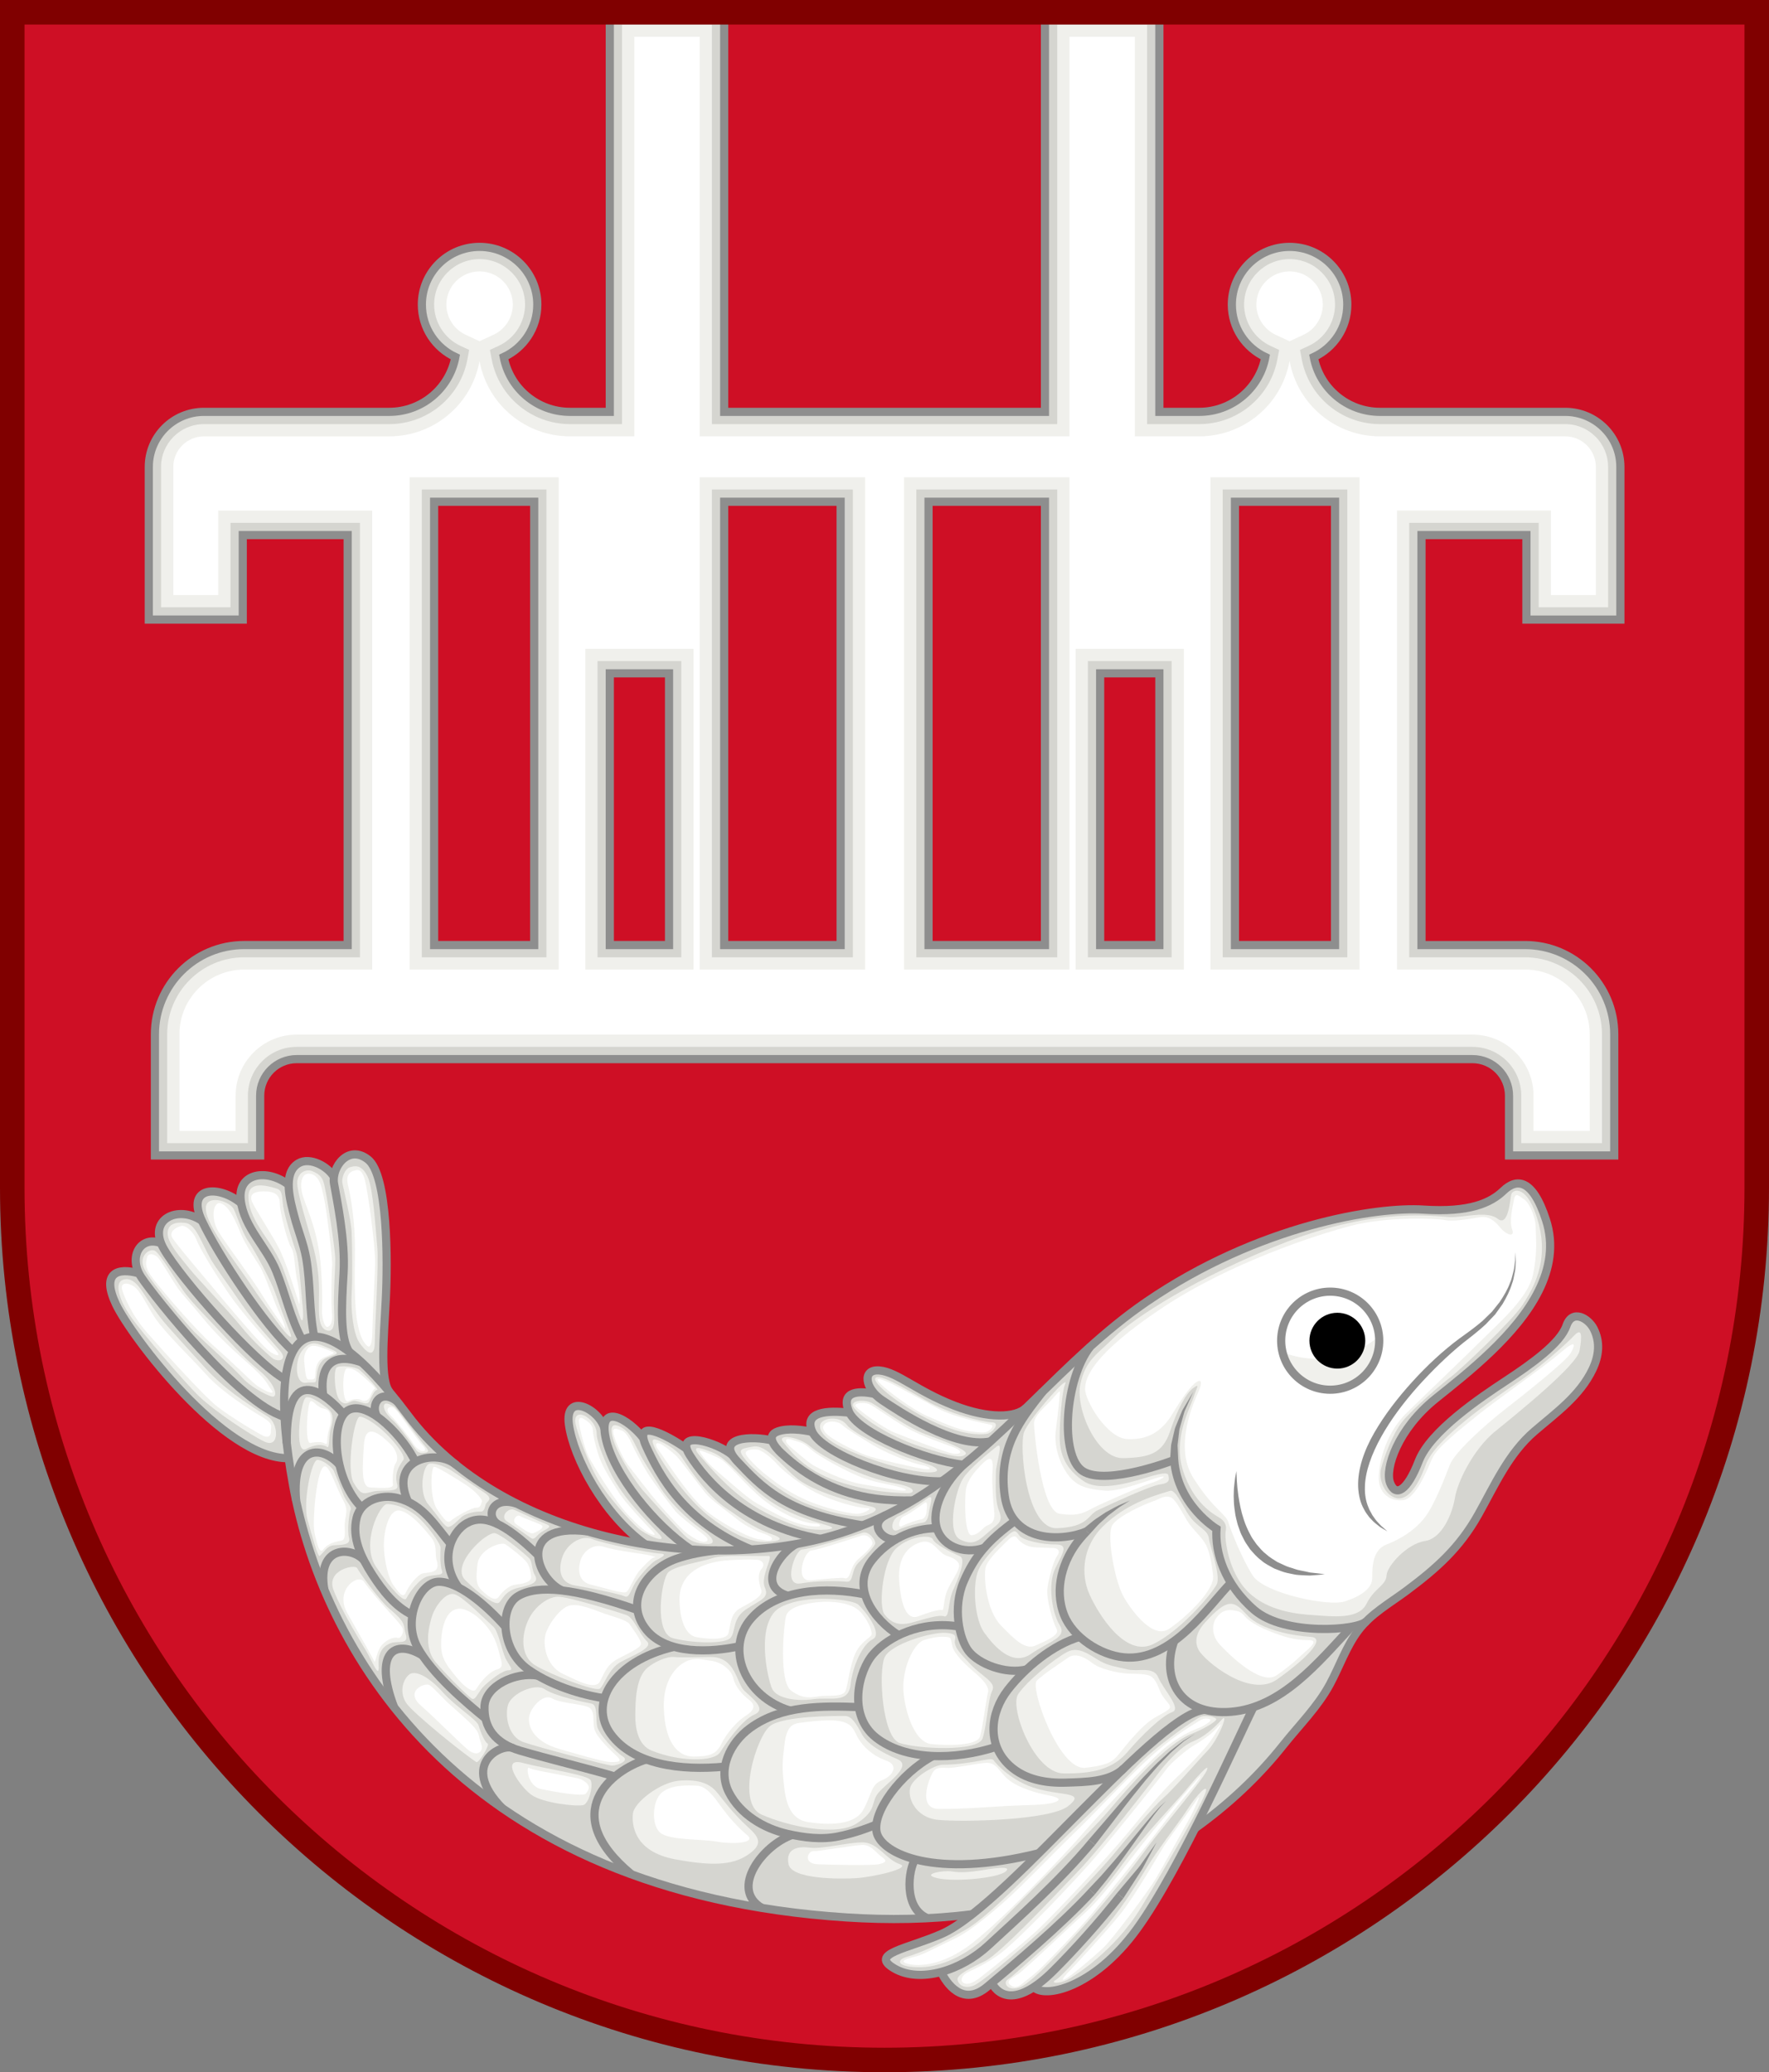 <?xml version="1.0" encoding="utf-8"?>
<!-- Generator: Adobe Illustrator 16.0.0, SVG Export Plug-In . SVG Version: 6.00 Build 0)  -->
<!DOCTYPE svg PUBLIC "-//W3C//DTD SVG 1.1//EN" "http://www.w3.org/Graphics/SVG/1.1/DTD/svg11.dtd">
<svg version="1.1" id="Layer_1" xmlns="http://www.w3.org/2000/svg" xmlns:xlink="http://www.w3.org/1999/xlink" x="0px" y="0px"
	 width="216.5px" height="253.595px" viewBox="0 0 216.5 253.595" enable-background="new 0 0 216.5 253.595" xml:space="preserve">
<rect x="0" y="0" width="216.5" height="253.595" fill="#808080" stroke="none"/>
<path fill="#CE0F25" d="M215,1.5v143.845c0,58.955-47.784,106.75-106.74,106.75C49.294,252.095,1.5,204.3,1.5,145.345V1.5H215z"/>
<g>
	<path fill="#D5D5D0" d="M194.91,167.572c-1.54,3.22-4.471,5.32-7.11,7.58c-3.189,2.73-4.87,6.61-6.88,10.19
		c-2.29,4.09-5.1,6.579-8.81,9.35c-1.671,1.25-3.511,2.32-4.971,3.81c-0.33,0.33-0.64,0.681-0.92,1.051
		c-1.49,1.989-2.29,4.39-3.46,6.56c-1.5,2.78-3.77,5.01-5.72,7.46c-3.101,3.9-6.74,7.271-10.78,10.17
		c-2.34,4.61-4.88,9.23-7.13,12.33c-5.32,7.311-11.39,8.49-12.59,7.1c-2.82,1.841-4.43,0.881-5.16-0.5
		c-0.21,0.171-0.4,0.33-0.58,0.48c-3,2.5-5-0.5-5.62-1.83c-2.069,0.561-4.13,0.5-5.72-0.42c-3.16-1.83,1.54-2.37,5.82-4.25
		c1.069-0.47,2.33-1.31,3.699-2.39c-1.819,0.229-3.649,0.39-5.479,0.479h-0.01c-3.29,0.17-6.59,0.12-9.86-0.09
		c-3.64-0.23-7.1-0.63-10.38-1.16c-5.84-0.95-11.15-2.35-15.95-4.1c-6.04-2.21-11.29-4.971-15.85-8.12
		c-5.31-3.68-9.68-7.89-13.21-12.33c-3.7-4.65-6.5-9.57-8.55-14.42c-1.57-3.72-2.7-7.4-3.45-10.9c-0.13-0.609-0.25-1.21-0.36-1.8
		c-0.22-1.18-0.4-2.3-0.55-3.37c-7.96,0.13-19.28-14.97-21.12-18.8c-1.83-3.83,0.09-4.58,2.8-3.82c-1.17-2.34,0.36-4.62,2.7-3.689
		c-1.24-3.16,2.28-4.61,5-2.74c-2-4.25,2.09-4.42,4.81-2.15c-0.03-0.109-0.05-0.229-0.06-0.35c-0.41-3.42,3.25-3.92,5.87-1.91
		c0-1.1,0.3-2.1,1.21-2.64c1.39-0.811,3.61,0.39,4.33,1.689c0.22-1.85,2.07-3.81,4.18-2.14c2.41,1.92,2.41,12.42,2.16,17.17
		c-0.24,4.6-0.69,9.59,0.38,11.18c0.04,0.051,0.07,0.101,0.11,0.141c0.31,0.37,0.62,0.75,0.93,1.14c0.41,0.51,0.83,1.05,1.25,1.62
		c1.64,2.19,3.55,4.16,5.69,5.91c0.09,0.06,0.18,0.13,0.27,0.21c2.26,1.83,4.76,3.399,7.42,4.74c2.73,1.38,5.64,2.51,8.63,3.39
		c2.32,0.68,4.69,1.21,7.08,1.6v-0.01c-5.1-3.649-8.78-10.59-9.34-14.649c-0.56-4.07,3.69-1.94,4.35,0.479
		c-0.04-2.85,3.08-0.99,4.76,1.17c-0.35-2.04,3.06-0.25,5.3,1.311c-0.62-2.101,3.94-0.67,5.6,0.79h0.01
		c-1.42-2.28,2.65-2.351,4.84-1.811c-0.12-0.46,0.02-0.88,0.73-1.12c1.23-0.42,2.96-0.2,4.2,0.07c-1.12-2.5,1.88-2.66,4.54-2.35
		c-0.03-0.061-0.06-0.11-0.08-0.171c-1.06-2.609,1.49-2.5,3.18-2.119c-1.25-1.36-1.26-3.03,0.57-2.881c2.189,0.19,4.5,2.5,9.19,4.32
		c4.119,1.58,7.43,1.49,8.72,0.3c0.02-0.02,0.03-0.029,0.04-0.04c0.67-0.659,1.35-1.31,2.02-1.97c1.92-1.87,3.84-3.74,5.83-5.52
		c2.181-1.96,4.44-3.82,6.87-5.48c13.75-9.42,28.2-11.67,33.89-11.29c5.69,0.37,8.25-0.82,9.811-2.32c1.57-1.5,3.55-1.56,5.21,3.61
		c1.95,6.021-2.08,11.61-6.74,16.08c-2.31,2.22-4.79,4.17-6.76,5.75c-4.66,3.75-6.25,8.58-5.58,10.33s2.08,1,3.5-2.66
		c1.42-3.67,7.5-7.75,10.67-9.84c3.16-2.08,6.66-4.58,7.41-6.75c0.72-2.08,2.689-0.9,3.34,0.38
		C195.88,164.263,195.67,165.952,194.91,167.572z"/>
	<g>
		<path fill="#F0F0EC" d="M42.755,142.871c-0.462,0.161-1,1.168-0.844,1.959s1.063,4.447,1.125,5.979s0.115,5.552,0,7.469
			s0.177,4.875,0.927,6s1.894,2.167,1.905,0s0.511-9.583,0.303-11.708s-0.479-7.042-1.167-8.542S43.474,142.621,42.755,142.871z"/>
		<path fill="#F0F0EC" d="M38.213,143.319c-0.796-0.316-1.875,0.209-1.833,1.511s1.188,4.989,1.719,6.864s0.948,3.834,0.948,6.25
			s-0.229,4.489,0.927,4.864s0.941-1.563,0.893-3.063s0.17-4.568,0.17-5.612s-0.875-6.825-1.156-8.2S39.578,143.861,38.213,143.319z
			"/>
		<path fill="#F0F0EC" d="M33.88,145.465c-1.403-0.451-3.406-0.875-3.469,0.844s0.969,3.375,1.734,4.531s1.932,2.736,2.63,4.743
			s1.511,4.226,1.886,5.413s0.558,0.469,0.357-1.344s-0.373-5.234-0.794-6.484s-1.095-3.37-1.448-4.933
			S34.724,145.736,33.88,145.465z"/>
		<path fill="#F0F0EC" d="M28.526,147.84c-0.498-0.684-2-1.251-2.833-0.854s-0.604,1.646,0.479,3.563s3.521,5.167,4.364,6.448
			s3.328,4.719,3.828,5.375s1.656,1.984,1.125,0.672s-1.5-3.938-1.875-5.016s-2.324-4.818-3.206-6.097S28.859,148.298,28.526,147.84
			z"/>
		<path fill="#F0F0EC" d="M25.817,154.134c-1.27-2.268-1.854-4.336-3.146-4.481s-2.229,0.188-2.146,1.417s1.807,3.088,2.643,4.158
			s4.75,5.144,6.262,7.019s3.014,3.188,3.794,3.875s1.999,0.32,1.093-0.762s-3.25-3.582-4.75-5.77S26.31,155.013,25.817,154.134z"/>
		<path fill="#F0F0EC" d="M22.505,158.045c-1.255-1.778-2.938-4.705-3.594-5.002s-2.063,0.734-1.188,2.359s5.156,6.688,6.094,7.625
			s4.813,4.414,5.781,5.52s2.814,2.094,3.626,2.35s0.687-1.369-1.501-3.182s-3.593-3.521-5.26-5.271S23.272,159.133,22.505,158.045z
			"/>
		<path fill="#F0F0EC" d="M18.351,159.453c-0.239-0.355-0.475-0.714-0.709-1.071c-0.539-0.821-1.42-2.201-2.605-1.761
			c-1.094,0.406-0.406,2.531,0.938,4.469s6.676,8.145,8.437,9.833s6.178,4.688,8.011,5.521s1.667-2.264,0.375-3.069
			c-2.801-1.747-5.382-3.46-7.635-5.922c-1.544-1.688-3.077-3.407-4.614-5.109C19.735,161.443,19.027,160.458,18.351,159.453z"/>
		<path fill="#F0F0EC" d="M121.442,174.069c-1.267-0.05-5.374-1.083-8.166-2.708s-5.751-3.312-6.146-2.708s3.125,3.459,6.938,5.25
			s5.854,1.666,6.625,1.583S122.483,174.11,121.442,174.069z"/>
		<path fill="#F0F0EC" d="M113.297,175.526c-2.353-0.862-5.625-3.289-6.563-3.811s-2.938-0.376-2.188,0.604s3.979,3.364,8.083,4.703
			s5.084,1.423,5.542,0.943S115.339,176.274,113.297,175.526z"/>
		<path fill="#F0F0EC" d="M110.38,178.121c-2.648-1.145-6.063-2.844-6.75-3.75s-2.188-0.969-2.938-0.438s-0.344,1.834,2.156,3.089
			s6.688,2.63,9.375,3.036s3.344-0.188,1.125-0.938S111.064,178.417,110.38,178.121z"/>
		<path fill="#F0F0EC" d="M109.338,181.495c-3.541-0.594-8.736-3.228-10.16-4.473s-4.216-1.605-3.299-0.509s2.485,3.351,6.639,4.766
			s7.611,1.414,8.528,1.456S112.38,182.005,109.338,181.495z"/>
		<path fill="#F0F0EC" d="M106.63,184.371c-2.329-0.537-7-1.813-9-3.375s-3.771-4.26-5.433-3.974s-1.974,0.349-0.942,1.646
			s4.5,4.172,7.391,5.328s5.203,1.531,6.328,1.563S108.181,184.729,106.63,184.371z"/>
		<path fill="#F0F0EC" d="M92.197,184.246c1.956,1.267,4.808,2.42,6.245,2.772s4.781,0.22,2.781-0.354s-5.813-1.621-8.75-4.379
			s-3.844-3.977-5.344-4.57s-2.688-0.934-1.406,0.518S89.108,182.246,92.197,184.246z"/>
		<path fill="#F0F0EC" d="M89.036,184.684c-2.694-1.703-5.094-5.625-5.656-6.438s-1.969-1.654-2.875-1.999s-0.781,0.249,0,1.655
			s3.594,5.656,6.563,7.875s4.562,2.624,5.479,2.833s4.534,0.042,1.965-0.833S90.338,185.507,89.036,184.684z"/>
		<path fill="#F0F0EC" d="M78.302,177.918c-0.814-1.616-1.203-2.625-2.219-3.219s-1.625-0.375-0.984,1.609s2.766,5.127,3.547,6.04
			s4.518,5.007,5.337,5.741s1.866,0.861,2.694,0.86s0.891-0.61-0.938-1.892s-3.922-3.375-5.016-5.156S78.729,178.767,78.302,177.918
			z"/>
		<path fill="#F0F0EC" d="M74.599,179.996c-0.796-1.698-1.563-3.656-1.563-4.469s-0.5-1.658-1.281-2.157s-1.563-0.312-1.313,0.907
			s1.719,5.217,3,7.218s3.604,4.553,4.604,5.47s3.771,2.083,2.667,0.833S76.234,183.485,74.599,179.996z"/>
		<path fill="#F0F0EC" d="M134.714,203.319c-1.288-0.713-2.624-1.917-4.083-1.167s-5,3.583-6.042,5.208s1.958,9.625,5.583,9.667
			s6.041-0.542,7.813-2.625s4.271-4.466,5.479-4.879s-1.124-2.829-1.708-4.246s-2.501-0.667-3.771-0.979
			S135.685,203.856,134.714,203.319z"/>
		<path fill="#F0F0EC" d="M145.901,212.152c1.229-0.464,3.167-1.563,2.938-1.813s-1.249-0.458-1.833-0.271s-5.834,3.834-7.917,6.125
			s-8.147,8.062-10.001,9.916s-7.864,8.323-10.958,10.073s-5.688,2.875-7.125,3.281s-1.219,1.313,1.688,1.281s6.344-2,8.313-4.094
			s12.416-12.353,14.75-15.135S142.756,213.34,145.901,212.152z"/>
		<path fill="#F0F0EC" d="M149.567,210.402c-1.072,1.156-2.25,2.188-3.594,2.719s-3.156,2.5-4.063,3.688s-6.948,9.052-10.031,12.261
			s-9.5,10.021-11.281,10.896s-3.477,1.656-3.41,2.281s0.848,1.219,2.035,0.719s7.428-5.938,8.729-7.188s6.771-6.938,8.302-8.813
			s4.844-5.813,6.094-6.906s4.156-4.469,5.469-5.844S150.412,209.491,149.567,210.402z"/>
		<path fill="#F0F0EC" d="M128.964,237.281c-1.374,1.251-4.958,4.541-5.625,4.958s0.041,1.574,1.583,0.912s5.417-4.953,7.417-7.12
			s5.637-6.58,7.631-9.332s7.119-8.711,7.702-10.002s-1.624,1.247-2.458,2.27s-5.584,6.105-7.229,8.355s-3.896,5.167-5.521,6.667
			S129.727,236.587,128.964,237.281z"/>
		<path fill="#F0F0EC" d="M135.047,236.114c-1.709,1.871-4.964,5.667-5.815,6.167s0.523,0.459,1.398,0s5.709-3.458,8.959-8.75
			s7.279-12.416,7.89-14s-1.057,0.167-2.057,1.75s-3.792,5.124-5.167,7.416S136.835,234.157,135.047,236.114z"/>
		<path fill="#F0F0EC" d="M115.713,199.819c-1.58-0.11-6.718,1.318-7.463,3.034s-0.309,9.758,1.89,10.466s9.573,1.082,10.115-0.584
			s0.653-4.797,1.181-5.836s-1.222-1.705-2.639-3.205s-1.75-1.875-1.917-2.542S117.504,199.944,115.713,199.819z"/>
		<path fill="#F0F0EC" d="M105.032,196.361c-0.617-0.581-6.193-1.374-9.443,0.292s-1.654,8.874-1.077,10.041s2.994,1.541,5.036,1.25
			s4.292,0.583,4.542-1.75s1.5-5,2.708-5.583S106.225,197.486,105.032,196.361z"/>
		<path fill="#F0F0EC" d="M147.479,198.559c-0.702,0.77-1.505,2.025-0.786,3.356s6.281,5.956,9.594,3.612s6.219-5.086,4.094-5.215
			s-6.063-0.848-7.719-2.629S150.358,195.402,147.479,198.559z"/>
		<path fill="#F0F0EC" d="M115.349,215.965c-0.963,0.008-3.438,1.469-3.906,2.656s0.469,3.813,3.406,4.094
			s13.656,0.063,15.875-1.688s-0.656-1.238-3.781-2.119s-5.045-3.068-5.351-3.506S119.005,215.934,115.349,215.965z"/>
		<path fill="#F0F0EC" d="M160.714,197.653c2.416,0.164,5.555,0.561,6.527-1.387s2.389-2.233,2.451-3.455s2.563-3.909,4.688-4.222
			s3.375-3.375,3.688-5.313s2.25-5.938,4.938-8.125s10-8.063,10.313-9.875s0.313-2.875-0.688-1.813s-4.229,3.938-7.114,5.875
			s-9.886,6.77-11.011,9.885s-2.5,4.553-3.813,4.053s-2-2.25-1.656-3.594s1.406-4.25,2.625-5.75s4.803-4.614,5.928-5.447
			s7.542-6.917,8.75-8.792s3.25-5.166,1.958-10s-3.168-4.167-3.334-3.542s-0.332,4.042-1.666,3s-4.125-0.124-5.917-0.208
			s-8.875-1.229-19.875,3.021s-18.834,9.396-21.042,11.604s-3.583,2.802-4.239,5.802s2.03,9.157,5.239,9.073
			s4.817-0.542,5.742-3.292s1.967-4.667,2.842-5.292s0.417-0.124,0,1.209s-2.542,4.999-1.25,8.958s3.75,5.29,4.375,5.666
			s1.001,0.868,0.834,1.705s0.292,5.005,2.75,7.421S158.915,197.531,160.714,197.653z"/>
		<path fill="#F0F0EC" d="M143.205,182.444c-2.485,0.728-5.449,1.709-8.116,4.25s-2.833,6.03-1.75,8.432s4.333,7.711,7.75,6.098
			s7.333-6.322,7.833-7.363s-0.833-4.582-0.958-5.541s-0.876-1.162-1.917-2.206S143.982,182.217,143.205,182.444z"/>
		<path fill="#F0F0EC" d="M110.14,228.141c-1.725-0.582-2.697-2.68-4.572-2.678s-4.938,0.855-6.5,0.647s-2.938,0.206-2.563,2.03
			s6.125,1.836,8.25,1.705S111.587,228.629,110.14,228.141z"/>
		<path fill="#F0F0EC" d="M120.13,228.879c-1.384,0.227-2.625,0.324-3.625,0.143s-3.939,0.33-1.782,0.824s7.448-0.018,8.365-0.824
			S121.066,228.726,120.13,228.879z"/>
		<path fill="#F0F0EC" d="M103.427,209.997c-1.338-0.002-7.485-0.016-9.141,1.195s-4.28,9.46-1.072,10.877s9.083,2.709,11.625,1.084
			s1.708-2.543,2.625-3.709s4.333-3.311,2.375-4.155c-1.959-0.845-3.708-1.845-4.375-3.095S104.224,209.998,103.427,209.997z"/>
		<path fill="#F0F0EC" d="M129.38,169.986c-0.509,0.533-3.416,3.75-4.041,5.25s0.166,11.939,4.041,11.782s3.709-1.616,4.959-2.199
			s6.374-2.999,7.666-3.166s1.041-0.707,1-1.041s-0.293-0.543-2.834,0.249s-5.778,1.586-7.514,0.418s-2.94-2.718-2.963-5.276
			s0.354-5.934,0.645-6.559S129.983,169.354,129.38,169.986z"/>
		<path fill="#F0F0EC" d="M123.505,187.763c-0.639,0.548-3,2.656-3.75,4.356s-0.537,5.98,0.711,7.694s3.414,4.172,5.706,2.589
			s4.462-1.993,3.522-3.518s-1.481-4.999-0.564-6.907s1.75-2.987,0.042-2.969s-4.028-0.523-4.431-1.106
			S124.165,187.196,123.505,187.763z"/>
		<path fill="#F0F0EC" d="M121.979,177.022c-1.083,0.858-3.167,2.546-4.07,3.838s-2.127,6.63-0.432,7.523s2.402,0.047,3.611-0.988
			s1.709-1.202,1.167-2.535s-0.363-3.632-0.369-4.67S122.902,176.29,121.979,177.022z"/>
		<path fill="#F0F0EC" d="M113.505,183.36c-0.951,0.706-2.625,1.814-3.541,2.199c-0.917,0.385-1.083,2.172,0,1.653
			c1.082-0.519,2.541-0.81,3.041-0.894s0.624-0.792,0.708-1.417S114.388,182.705,113.505,183.36z"/>
		<path fill="#F0F0EC" d="M117.477,190.444c-1.246-0.543-3.096-1.496-3.305-2.061s-2.667-0.5-4.417,1.03s-2.26,7.197-1.505,8.155
			s1.65,1.459,3.349,1s3.282-0.995,3.948-0.769s0.456-1.757,1.082-3.161S118.296,190.802,117.477,190.444z"/>
		<path fill="#F0F0EC" d="M87.797,219.403c-0.874-1.091-2.167-1.666-4.583-1.5s-5.583,2.667-5.75,4s0.083,4.687,5.167,5.635
			s7.418,0.624,9.292-0.839s0.291-2.413-1.042-3.729S88.589,220.394,87.797,219.403z"/>
		<path fill="#F0F0EC" d="M86.963,202.778c-1.75,0.015-3.542,0.084-4.459,0c-0.989-0.09-2.519,0.679-3.255,1.301
			c-1.45,1.227-1.473,4.062-1.498,5.785c-0.023,1.583,0.324,3.7,2.003,4.372c3.542,1.417,7.625,1.374,8.375,0.208
			s2.667-3.959,4.208-4.625s-0.292-2.007-1.25-2.92S90.047,202.753,86.963,202.778z"/>
		<path fill="#F0F0EC" d="M71.38,220.903c-0.879,0.198-4.917-0.25-6.333-1.25s-3.916-4.667-1.083-3.917s8,1.444,8.333,2.139
			S72.048,220.753,71.38,220.903z"/>
		<path fill="#F0F0EC" d="M105.576,187.569c-1.618,0.525-6.509,2.019-7.394,2.051s-2.427,4.532-0.219,4.157s4.792-0.293,5.667-0.209
			s0.512-1.416,1.402-2.291s1.913-1.904,2.068-2.327S106.341,187.321,105.576,187.569z"/>
		<path fill="#F0F0EC" d="M94.046,190.406c-1.711,0.066-5.504-0.181-6.814,0.262s-4.603,0.942-5.436,1.734s-1.833,7.458,0.583,8.083
			s6.238,0.708,6.973,0s0.193-2.334,1.902-3.5s2.956-1.377,2.353-2.709S94.753,190.379,94.046,190.406z"/>
		<path fill="#F0F0EC" d="M80.755,190.119c-1.109-0.029-6.969-1.24-8.281-1.775s-3.034,0.576-3.595,2.052s-0.5,3.288,1.517,3.632
			s5.516,1.063,6.016,1.313s0.656-0.344,1.125-1.281s2.094-2.789,2.719-3.098S81.849,190.148,80.755,190.119z"/>
		<path fill="#F0F0EC" d="M76.661,197.639c-0.866-0.304-7.188-2.277-8.406-2.241s-2.844,1.192-3.625,2.911s-1.031,4.375,0.938,5.531
			s7.313,3.219,7.844,2.813s1.063-2.438,2.531-3.25s4.094-1.75,3.219-2.563S77.59,197.965,76.661,197.639z"/>
		<path fill="#F0F0EC" d="M66.63,206.704c-1.146-0.75-4.041,0.531-4.458,1.948s0.091,3.917,1.879,4.542s10.31,2.875,10.861,2.875
			s2.218-0.541,1.301-1.125s-2.917-2.699-3.125-3.662s0.109-2.631-0.695-2.797S68.046,207.631,66.63,206.704z"/>
		<path fill="#F0F0EC" d="M58.296,215.636c-1.642-1.063-7.791-6.025-8.583-7.233s-0.5-2.677,0.292-3.422s2.625,0.339,4.167,2.089
			s4.209,3.371,4.417,4.123s0.75,2.043,1.083,2.168S58.589,215.825,58.296,215.636z"/>
		<path fill="#F0F0EC" d="M60.375,199.069c-1.178-1.069-3.62-3.583-4.703-3.958s-2.375,1.43-2.75,2.527s-1.167,3.972,0.417,5.806
			s3.792,3.981,4.333,4.387s0.784-0.761,1.621-1.553s2.253-1.875,2.962-1.875s0.065-0.543-0.384-1.459S61.01,199.646,60.375,199.069
			z"/>
		<path fill="#F0F0EC" d="M64.755,190.68c-0.659-0.634-3.125-2.709-4.125-3.042s-5.541,3.874-3.708,5.708s3.667,3.125,4.125,2.792
			s0.667-1.473,2.542-1.861s2.292-0.806,1.875-1.514S65.155,191.064,64.755,190.68z"/>
		<path fill="#F0F0EC" d="M66.922,186.548c-1.488-0.608-3.292-1.493-4-1.785s-1.774,0.834-0.887,1.417s2.512,1.722,2.929,2.027
			s0.583-0.148,1.125-0.588S67.75,186.887,66.922,186.548z"/>
		<path fill="#F0F0EC" d="M47.672,196.888c-1.204-0.995-3.708-4.467-3.958-4.983s-3.875,0.195-2.875,2.735s3.167,6.06,3.917,7.3
			s1.708,3.74,1.583,1.865s0.833-2.508,1.583-2.754s2.125,0.213,1.75-0.996S49.839,198.68,47.672,196.888z"/>
		<path fill="#F0F0EC" d="M49.735,195.606c0.427-0.798,1.621-2.458,2.654-2.708s1.949-0.042,1.699-0.688s-0.208-2.229-0.167-2.771
			s-1.87-3.125-3.081-4.042s-2.544-1.333-3.461-1.333s-3.251,4.863-1.354,7.682S49.448,196.144,49.735,195.606z"/>
		<path fill="#F0F0EC" d="M56.491,185.652c0.521-0.472,1.806-0.707,2.306-0.666s0.542-0.592,0.667-0.921s1-0.622-0.208-1.413
			s-3.624-2.459-4.104-2.75s-1.697-0.874-2.547-0.791s-1.415,3.533-0.215,4.954s2.022,2.838,2.486,2.796
			S55.893,186.193,56.491,185.652z"/>
		<path fill="#F0F0EC" d="M39.13,190.406c0.639-0.576,0.888-1.212,1.715-1.295s2.119,0.041,1.869-0.917s0.041-3.125,0.208-3.458
			s-0.565-0.966-0.866-1.754s-1.038-2.621-1.211-2.996s-1.242-1.291-1.979-1.333s-1.82,5.203-1.236,7.31
			S38.911,190.604,39.13,190.406z"/>
		<path fill="#F0F0EC" d="M49.37,178.653c0.319-0.442-1.044-2.167-2.121-3.209s-2.481-2.023-3.196-2.074s-1.714,6.49-0.756,8.115
			s1.25,1.292,2.375,1.042s3.164,0.167,2.957-0.75S48.317,180.112,49.37,178.653z"/>
		<path fill="#F0F0EC" d="M48.234,173.965c0.629,0.557,2.458,3.146,2.708,3.5s0.688,0.413,1.208,0.29s0.102-0.506-0.449-1.169
			s-3.155-4.285-3.468-4.453s-0.658-0.376-0.985-0.376S46.588,172.507,48.234,173.965z"/>
		<path fill="#F0F0EC" d="M40.067,172.343c-0.706-0.537-1.957-1.502-2.604-1.336s-1.562,7.125,0,6.313s2.375-0.396,2.604-0.229
			s0.208-1.124,0.333-1.896S41.167,173.18,40.067,172.343z"/>
		<path fill="#F0F0EC" d="M43.963,167.611c-0.451-0.364-2.339-0.562-2.753-0.271s-0.289,3.375,0.419,4.083s1.146,0.042,1.688,0
			s1.604,0.667,1.875,0.104s0.664-1.477,0.967-1.426S44.838,168.319,43.963,167.611z"/>
		<path fill="#F0F0EC" d="M39.724,166.295c0.781-0.494,2.406-0.518,0.813-1.174s-2.34-1.219-3.436,0s-1.033,4.25,0.311,4.094
			s1.213,0.313,1.356-1S39.457,166.464,39.724,166.295z"/>
	</g>
	<g>
		<path fill="#FFFFFF" d="M187.942,150.059c-0.014-1.039-0.75-2.844-1.375-3.25s-1.094-1-1.281,0s-0.594,2.625-0.219,3.656
			s-0.75,0.656-1.5-0.281s-1.5-1.375-2.469-1.219s-3.156,0.563-4.281,0.344s-7.125-0.438-11.438,0.688s-14.958,4.573-23.291,10.156
			s-9.292,8.416-9.292,9.833s2.667,6,5.167,6.125s4.208-0.916,5.5-3.041s2.251-3.434,2.917-3.904s0.791,0.027,0.291,1.153
			s-3.084,6.668-0.625,10.543s3.958,4.385,4.271,5.385s1.625,4.412,3,6.565s9.25,3.841,11.313,3.153s3.313-1.625,3.313-2.875
			s0-3.412,1.75-4.081s3.5-1.774,4.688-3.315s2.438-4.846,3.063-6.443s4.479-5.015,6.729-6.765s7.459-5.875,8.042-6.875
			s0.749-1.792-1.167-0.125s-7.667,5.667-10,7.542s-5.167,4.094-5.761,5.438s-2,4.938-3.578,5.125s-2.813-0.844-2.953-2.344
			s0.543-5.553,3.376-8.323s7.562-7.27,9.541-9.249s5.396-4.928,5.958-7.74S187.963,151.638,187.942,150.059z"/>
		<path fill="#FFFFFF" d="M121.276,174.361c-0.709-0.147-4.5-0.917-6.5-2s-4.23-2.312-5.396-2.896
			c-1.167-0.584-2.562-1.126-1.708-0.209s4.042,3.271,5.813,4.042s3.709,1.646,5.167,1.854s1.958,0.188,2.271,0
			S121.704,174.45,121.276,174.361z"/>
		<path fill="#FFFFFF" d="M116.629,177.09c-0.625-0.242-3.89-1.328-5.718-2.391s-3.984-2.641-4.547-2.875s-1.953-0.164-1.625,0.285
			s3.328,2.623,4.703,3.192s6.311,2.444,7.187,2.585S118.074,177.651,116.629,177.09z"/>
		<path fill="#FFFFFF" d="M112.88,179.299c-1.499-0.267-4.688-1.605-6.125-2.501s-3.169-1.916-3.657-2.396
			c-0.512-0.503-1.933-0.684-2.327,0.102c-0.132,0.262,0.074,0.593,0.234,0.798c0.667,0.851,3.688,2.287,4.875,2.746
			s6.084,1.563,7.209,1.729S113.817,179.466,112.88,179.299z"/>
		<path fill="#FFFFFF" d="M100.109,178.018c-0.912-0.58-1.438-1.3-2.167-1.504s-1.479-0.541-1.667-0.362s0,0.499,0.396,0.85
			s2.208,1.933,2.833,2.298s3.667,1.928,5.917,2.323s4.563,0.785,5.042,0.799c0.479,0.014,0.729-0.132-0.396-0.444
			s-3.25-0.584-5-1.334S101.484,178.893,100.109,178.018z"/>
		<path fill="#FFFFFF" d="M113.172,183.914c-0.454,0.318-2.042,1.479-2.563,1.646s-0.854,1.541-0.229,1.208s1.917-0.791,2.354-0.833
			s0.646-0.583,0.667-0.938S113.601,183.613,113.172,183.914z"/>
		<path fill="#FFFFFF" d="M106.18,184.56c-1.382,0-4.53-0.979-6.363-1.917s-3.979-2.64-4.646-3.393s-1.833-1.774-2.5-1.857
			s-1.521,0.067-1.396,0.523s1.708,1.998,2.542,2.623s2.229,1.854,4.771,3s5.417,1.682,6.229,1.716S106.938,184.56,106.18,184.56z"
			/>
		<path fill="#FFFFFF" d="M99.817,186.455c-1.708,0-4.937-1.542-7.146-3.563s-3.625-3.938-4.708-4.458s-2.354-1.042-2.354-0.875
			s0.792,1.354,2.188,2.521s3.363,2.958,4.4,3.625s3.641,2.084,4.933,2.542s2.208,0.563,2.875,0.563S100.296,186.455,99.817,186.455
			z"/>
		<path fill="#FFFFFF" d="M105.463,187.92c-1.141,0.352-5.208,1.72-6.146,1.818s-2.104,3.849-0.104,3.661s3.833-0.374,4.146-0.271
			s0.5-0.084,0.708-0.667s0.458-1.265,1.125-1.799s1.604-1.45,1.583-1.847S106.195,187.694,105.463,187.92z"/>
		<path fill="#FFFFFF" d="M86.359,182.737c-0.651-0.782-3.146-4.147-3.563-4.543s-1.625-1.417-2.146-1.563s-0.417,0.416,0,0.896
			s3.729,5.915,6.229,7.729s5.235,3.088,6.107,3.128c0.256,0.012,1.446,0.351,1.489-0.056c0.042-0.393-1.358-0.744-1.646-0.871
			c-0.894-0.394-1.767-0.86-2.533-1.471C88.755,184.757,87.103,183.631,86.359,182.737z"/>
		<path fill="#FFFFFF" d="M82.661,184.934c-0.873-1.06-2.826-3.719-3.405-4.656s-1.563-2.75-1.86-3.422s-0.766-1.588-1.281-1.778
			s-1.156-0.519-1.063,0.247s1.156,3.109,1.734,3.859s2.844,3.688,3.672,4.656s2.422,2.726,3.109,3.373s2.042,1.538,2.625,1.479
			s0.479-0.423,0-0.814S83.223,185.616,82.661,184.934z"/>
		<path fill="#FFFFFF" d="M70.859,173.735c-0.15,0.281,0.667,3.541,1.167,4.5s3.208,5.502,5,7.324s2.292,2.052,2.708,2.197
			s0.604,0.157,0-0.474s-3.23-3.382-4.053-4.715s-1.823-2.813-2.323-4.208s-0.813-2.963-0.792-3.283s-0.146-0.8-0.813-1.237
			S71.025,173.423,70.859,173.735z"/>
		<path fill="#FFFFFF" d="M138.067,204.809c-1.155-0.05-3.438-0.531-4.375-1.281s-2.125-1.285-2.969-0.674s-3,1.986-3.844,2.83
			s2.724,11.039,5.969,10.655s3.469-0.905,4.469-2.155s2.549-3,3.556-3.688s2.3-1.176,2.325-1.588s-0.818-0.975-1.193-1.881
			s-0.688-1.781-1.406-2S138.786,204.84,138.067,204.809z"/>
		<path fill="#FFFFFF" d="M122.859,232.778c-0.987,0.863-3.917,3.479-6.042,4.479s-3.734,1.896-4.609,2.13s-2.109,0.5-1.422,0.828
			s3.625,0.797,7.484-1.891s12.421-11.839,13.817-13.464s8.438-9.395,10.729-11.166s3.734-2.104,4.344-2.433
			s1.313-0.766,0.797-0.906s-0.947,0.047-1.661,0.531s-2.938,1.704-6.125,4.704s-5.706,5.843-8.663,8.702
			S125.105,230.815,122.859,232.778z"/>
		<path fill="#FFFFFF" d="M146.224,213.527c-0.816,0.448-2.91,2.172-3.51,3.031s-6.001,7.574-8.396,10.407
			s-9.938,10.78-12.219,12.343s-3.547,1.891-4.016,2.281s-0.578,0.969,0,1.141s1.25-0.219,2.172-0.953s3.989-3.146,6.276-5.188
			s9.183-9.479,11.453-12.25s4.205-5.083,5.821-6.625s2.803-2.779,3.673-3.796s1.683-2.407,1.823-2.657s0.268-0.516-0.444,0.281
			S146.677,213.278,146.224,213.527z"/>
		<path fill="#FFFFFF" d="M151.255,197.121c-1.201-0.257-1.826,0.094-2.397,0.875s-0.571,2.174,0.397,3.228s5,5.147,6.969,3.804
			s2.906-2.375,3.5-2.875s1.688-1.438,0.5-1.438s-2.344-0.125-4.375-0.906s-3.031-1.453-3.5-2.008S151.557,197.186,151.255,197.121z
			"/>
		<path fill="#FFFFFF" d="M131.963,234.845c-1.65,1.512-6.521,6.183-7.349,6.729s-1.501,0.85-1,1.313s1,0.305,1.641-0.246
			s1.203-0.863,2.359-2.02s4.288-4.345,6.142-6.573s6.562-8.146,8.166-10.271s3.317-4.215,3.849-4.811s1.781-2.33,0.859-1.33
			s-3.375,3.875-5,5.797s-4.917,6.304-6.542,8.22S132.788,234.089,131.963,234.845z"/>
		<path fill="#FFFFFF" d="M123.442,220.996c2.006-0.111,4.418-0.063,5.521-0.406s0.572-0.656-0.74-0.906s-3.5-0.844-4.781-1.875
			s-1.406-2.25-3-2.063s-3.563,0.613-4.375,0.604s-1.375-0.104-1.781,0.365s-2.188,4.625,0.594,4.656
			S121.502,221.104,123.442,220.996z"/>
		<path fill="#FFFFFF" d="M100.067,228.141c1.359,0.065,6.625,0.176,7.458,0s1.125-0.405,0.438-0.863s-1.354-1.583-2.479-1.5
			s-1.854,0.251-3.229,0.417s-1.979,0.354-2.688,0.333S98.235,228.053,100.067,228.141z"/>
		<path fill="#FFFFFF" d="M142.547,225.78c-0.679,1.023-3.632,6.247-5.462,8.497s-5.486,6.219-6.236,6.969s-1.094,1.281-0.406,0.906
			s3.438-2.703,4.594-3.797s5.49-6.875,6.511-8.609s3.209-5.785,3.875-6.929s1.813-3.748,1.083-2.623
			S143.241,224.734,142.547,225.78z"/>
		<path fill="#FFFFFF" d="M141.38,183.625c-1.612,0.566-4.438,1.871-5.219,2.965s0.241,6.937,1.396,8.896s3.624,5.104,5.494,3.864
			s5.631-4.671,5.417-6.538s-0.505-3.236-1.047-4.052s-1.334-1.53-1.917-2.34s-1.558-2.997-2.3-3.216
			S141.886,183.447,141.38,183.625z"/>
		<path fill="#FFFFFF" d="M18.974,161.277c-0.874-1.293-1.781-3.344-2.625-3.875s-1.625-0.406-1.406,0.406s1.188,3.156,3.063,5.281
			s6.854,7.688,8.583,9.042s5.021,3.293,5.646,3.584s0.938-0.001,0.917-0.584s0.417-0.857-1.125-1.762s-4.938-3.093-6.75-5.113
			S20.255,163.173,18.974,161.277z"/>
		<path fill="#FFFFFF" d="M21.755,157.632c-0.967-1.419-2.083-3.438-2.5-3.813s-1.125-0.541-1.271,0.104s-0.313,1.184,0.792,2.612
			s5.083,6.158,7.5,8.283s4.146,3.896,4.938,4.563s2.647,1.546,2.011,0.721s-0.407-1.096-3.011-3.388s-4.052-3.781-5.302-5.313
			S22.228,158.326,21.755,157.632z"/>
		<path fill="#FFFFFF" d="M37.942,164.798c-0.431,0.277-0.813,0.979-0.708,1.875s0.146,2.178,0.542,2.151s0.787,0.119,0.8-0.464
			s0.075-1.59,0.783-2.065s1.911-0.621,1.341-0.851S38.526,164.423,37.942,164.798z"/>
		<path fill="#FFFFFF" d="M22.192,150.027c-0.668,0.162-1.5,0.688-1.125,1.406s4.156,5.123,5.938,7.265s5.125,6.056,5.958,6.661
			s1.514,0.73,0.819-0.082s-3.997-4.309-5.965-7.232s-3.412-5.393-3.769-6.33S22.739,149.895,22.192,150.027z"/>
		<path fill="#FFFFFF" d="M39.468,172.343c-0.804-0.24-1.088-0.982-1.463-0.857s-0.771,5.264,0,5.101s1.354-0.129,1.625,0
			s0.417,0.274,0.417-0.309s0.229-1.396,0.333-1.792s0.146-1,0-1.5S39.828,172.45,39.468,172.343z"/>
		<path fill="#FFFFFF" d="M43.442,143.229c-0.92,0.227-1.094,0.86-0.813,1.985s0.844,4.336,0.813,7.777s-0.094,6.896,0.313,8.966
			s0.938,2.505,1.188,2.74s0.594,0.11,0.625-1.671s0.281-6.313,0.344-8.313s-0.895-9.079-1.281-10.406
			S43.728,143.159,43.442,143.229z"/>
		<path fill="#FFFFFF" d="M44.274,168.298c-0.558-0.503-1.078-0.854-1.767-0.854s-0.668,4.389,0.103,4.027s1.286-0.299,1.601-0.132
			s0.836,0.109,1.044-0.352s0.394-0.924,0.614-1.023S44.781,168.755,44.274,168.298z"/>
		<path fill="#FFFFFF" d="M27.005,147.257c-0.871-0.282-1.333,1.771-0.208,3.563s4.021,5.583,5.229,7.563s2.541,3.751,2.75,4.084
			s0.167-0.271-0.5-1.604s-1.833-4.854-2.458-5.854s-1.836-2.771-2.387-4.125S28.089,147.608,27.005,147.257z"/>
		<path fill="#FFFFFF" d="M50.567,176.648c0.235,0.392,0.75,0.926,1.172,0.926s0.359-0.328,0-0.672s-1.188-1.547-1.859-2.453
			s-1.344-1.984-1.781-2.203s-1.094,0.188-0.297,0.969S50.114,175.895,50.567,176.648z"/>
		<path fill="#FFFFFF" d="M69.599,217.403c-2.256-0.474-4.438-0.778-4.844-1.062s-0.188,2.248,1.438,2.592s5.158,0.969,5.501,0.563
			s0.626-0.844,0-1.375S70.612,217.616,69.599,217.403z"/>
		<path fill="#FFFFFF" d="M32.671,145.807c-1.318-0.083-2.375,0.21-1.75,1.424s2.213,3.631,3.148,5.381s2.31,6.229,2.498,6.822
			s0.154-1.25-0.188-2.688s-0.257-3.369-0.753-4.106s-1.371-4.44-1.371-5.175S34.135,145.898,32.671,145.807z"/>
		<path fill="#FFFFFF" d="M37.101,146.466c0.525,1.627,1.863,4.333,2.175,8.646s0.042,5.229,0.167,5.958s0.354,1.313,0.604,1.313
			s0.708-0.375,0.583-1.667s-0.062-5.143,0.021-5.821s-0.708-7.054-0.979-8.179s-0.417-2.708-1.573-3.041
			S36.552,144.767,37.101,146.466z"/>
		<path fill="#FFFFFF" d="M128.588,171.419c-0.782,0.83-2.041,1.858-2.041,2.775s0.879,10.748,3.147,11.062s2.895-0.103,4.103-0.728
			s5.944-2.688,7.076-3.032s2.163-1,1.101-0.75s-5,1.852-6.75,1.676s-3.094-0.332-4.219-1.582s-2.094-3.664-1.781-5.91
			s0.469-4.146,0.5-4.54S129.074,170.902,128.588,171.419z"/>
		<path fill="#FFFFFF" d="M126.754,189.36c-1.539-0.054-2.166-1.02-2.354-1.229s-0.584-0.146-1.063,0.375s-2.52,2.292-2.729,3.375
			s0.05,5.11,1.863,7.003s3.062,3.049,4.281,2.486s3.001-1.262,2.563-2.021s-1.281-3.635-1.125-4.947s0.76-3.438,1.192-4
			s0.12-0.969-0.536-0.969S127.347,189.381,126.754,189.36z"/>
		<path fill="#FFFFFF" d="M120.13,179.225c-0.842,0.867-1.747,1.901-1.915,3.061s-0.209,5.733,0.749,5.592s1.249-0.951,1.916-1.213
			s0.917-0.72,0.792-1.762s-0.223-2.666-0.236-3.958S121.921,177.38,120.13,179.225z"/>
		<path fill="#FFFFFF" d="M115.88,190.396c-1.07-0.339-1.633-2.034-3.035-1.701s-3.02,1.591-2.805,4.712s0.965,4.918,2.34,4.395
			s2.605-0.877,2.896-0.763s0.166-1.155,0.604-2.271s1.563-2.554,1.5-3.22S116.317,190.534,115.88,190.396z"/>
		<path fill="#FFFFFF" d="M113.067,200.715c-1.291,0.417-2.775,3.688-2.481,6.5s1.513,6.031,3.388,6.219s5.625,0.25,5.969-0.938
			s0.781-4.707,0.969-5.369s-0.555-1.537-1.59-2.412s-2.504-2.246-2.754-3.201s-0.021-1.135-0.823-1.201
			S114.036,200.402,113.067,200.715z"/>
		<path fill="#FFFFFF" d="M85.342,218.528c-1.3-0.058-3.17-0.125-4.337,0.833s-1.333,3.959-0.208,4.917s5.167,0.771,6.917,1.094
			s5,0.243,3.708-0.821s-2.375-2.391-3.042-3.29S86.596,218.584,85.342,218.528z"/>
		<path fill="#FFFFFF" d="M101.38,210.528c-1.006,0.014-2.009,0.119-3.007,0.244c-0.673,0.084-1.325,0.116-1.754,0.707
			c-0.548,0.753-0.571,1.839-0.695,2.729c-0.147,1.056-0.186,2.133-0.085,3.194c0.208,2.208,0.384,5.143,3.025,5.571
			s5.724,0.366,6.766-1.457s0.943-3.129,2.284-3.643s2.185-1.848,0.513-2.431s-2.785-1.708-3.395-2.708
			S104.463,210.487,101.38,210.528z"/>
		<path fill="#FFFFFF" d="M99.546,196.132c-1.366,0.192-3.083,0.604-3.354,1.667s-0.912,7.965,0.636,9.101s2.516,0.795,3.575,0.67
			s2.81,0.156,3.101-0.703s0.521-3.088,1.167-4.505s1.74-1.871,1.958-2.243s-0.355-1.633-0.948-2.403s-1.093-1.166-2.427-1.479
			S100.539,195.992,99.546,196.132z"/>
		<path fill="#FFFFFF" d="M90.94,190.857c-0.52,0.012-1.039,0.036-1.547,0.063c-0.943,0.048-1.901,0.188-2.801,0.482
			c-1.149,0.375-3.493,1.402-3.431,4.451s1.066,4.299,2.018,4.486s3.732,0.531,3.982-0.5s0.248-2.313,1.327-2.969
			s3.017-1.443,2.673-2.347s-0.45-1.966,0.041-2.528s0.084-1.09-0.572-1.123C92.075,190.845,91.507,190.844,90.94,190.857z"/>
		<path fill="#FFFFFF" d="M78.349,192.119c0.646-0.697,1.201-1.279,1.522-1.451s0.665-0.029-0.116-0.272s-4.3-0.587-5.775-1.087
			s-2.694,0.656-2.975,1.781s-0.188,2.5,1.344,2.844s3.969,1.188,4.344,0.875S77.628,192.896,78.349,192.119z"/>
		<path fill="#FFFFFF" d="M84.88,203.059c-1.313,0.094-3.769,1.777-3.634,5.982s1.697,5.924,3.634,5.924s2.787-0.281,3.409-1.563
			s1.966-2.811,2.935-3.405s1.383-1.259,0.473-1.958s-1.723-1.668-1.941-2.637s-1.344-1.969-2.688-2.156
			S85.755,202.996,84.88,203.059z"/>
		<path fill="#FFFFFF" d="M68.536,214.059c1.271,0.354,5.25,1.561,6.188,1.577s1.469-0.046,0.813-0.671s-2.504-2.313-2.783-3.344
			s0.189-2.428-0.904-2.776s-3.384-0.46-4.317-1.014s-2.371,0.853-2.714,2.009S65.08,213.095,68.536,214.059z"/>
		<path fill="#FFFFFF" d="M73.442,197.277c-1.525-0.597-2.938-1.063-3.875-0.75s-2.125,1.781-2.688,3.125s-0.128,4.188,1.999,5.188
			s4.001,2,4.564,0.906s0.851-2.016,2.113-2.711s2.856-1.332,2.887-1.857s-1.031-1.838-1.375-2.4S74.641,197.746,73.442,197.277z"/>
		<path fill="#FFFFFF" d="M54.974,208.527c-0.781-0.688-1.844-1.955-2.406-2.306s-3.094,0.712-1.063,2.493s5.137,5,5.975,5.563
			s1.307,0.219,1.463-0.188s-0.219-1-0.344-1.719S57.667,210.899,54.974,208.527z"/>
		<path fill="#FFFFFF" d="M54.555,203.485c0.237,0.415,0.528,0.804,0.83,1.179c0.59,0.734,1.269,1.608,2.103,2.081
			c0.242,0.137,0.609,0.269,0.798-0.041c0.625-1.021,1.594-2.114,2.531-2.396s0.561-0.875,0.233-2.188s-0.827-2.578-2.358-4.008
			c-0.601-0.562-1.671-1.296-2.535-1.242c-2.024,0.124-2.297,3.653-2.13,5.094C54.092,202.519,54.289,203.019,54.555,203.485z"/>
		<path fill="#FFFFFF" d="M64.458,191.184c-0.397-0.551-2.033-1.814-2.586-2.188s-3.21,0.595-3.429,2.407s-0.188,2.568,0.531,3.237
			s1.623,1.438,2.077,0.757s1.298-1.369,1.985-1.463s2.063-0.219,1.969-1.031S64.741,191.576,64.458,191.184z"/>
		<path fill="#FFFFFF" d="M63.161,186.511c0.593,0.384,1.688,1.325,2.156,1.108s1.594-0.707,0.781-1.071s-2-0.739-2.438-1.021
			S62.564,186.124,63.161,186.511z"/>
		<path fill="#FFFFFF" d="M55.151,186.121c0.698-0.589,2.646-1.643,3.172-1.618s0.525-0.458,0.65-0.717s-0.729-1.259-1.911-2.04
			s-3.558-2.25-3.933-2.25s-0.594,3.813,0.375,5.219S54.782,186.433,55.151,186.121z"/>
		<path fill="#FFFFFF" d="M53.442,190.961c-0.237-0.71,0.113-1.824-0.631-2.754s-2.4-2.992-3.807-3.336s-2.05,2.51-2.025,4.317
			s0.587,4.026,1.15,4.776s1.171,1.793,1.554,0.912s1.402-2.131,2.018-2.318S54.005,192.645,53.442,190.961z"/>
		<path fill="#FFFFFF" d="M47.692,197.34c-0.922-1.015-2.41-2.699-3.143-3.771s-3.607,1.021-2.076,3.771s3.156,5.531,3.313,5.938
			s0.281-1.018,0.813-1.79s1.625-1.21,2.063-1.054s0.825-0.781,0.584-1.219S48.529,198.26,47.692,197.34z"/>
		<path fill="#FFFFFF" d="M45.303,182.027c0.673,0.015,2.889,0.281,2.795-0.344s0-2.191,0.313-2.58s0.344-1.414-0.656-2.401
			s-3.004-2.825-3.205,0S44.165,182.002,45.303,182.027z"/>
		<path fill="#FFFFFF" d="M38.576,187.965c0.232,0.878,0.512,2.281,0.986,1.656s1.193-0.875,1.787-1s0.938,0.063,0.844-1.563
			s0.604-1.992-0.183-3.434s-1.536-3.785-2.099-4.129c-0.958-0.585-1.396,4.552-1.412,4.859
			C38.441,185.495,38.281,186.85,38.576,187.965z"/>
	</g>
	<g>
		<path fill="none" stroke="#8E8E8E" d="M146.263,223.743c4.041-2.896,7.682-6.272,10.779-10.172
			c1.949-2.453,4.219-4.683,5.719-7.46c1.172-2.171,1.971-4.573,3.463-6.563c1.555-2.074,3.842-3.338,5.885-4.859
			c3.715-2.768,6.517-5.256,8.812-9.35c2.006-3.579,3.694-7.458,6.877-10.188c2.639-2.263,5.577-4.355,7.108-7.581
			c0.767-1.616,0.977-3.309,0.141-4.958c-0.646-1.276-2.612-2.46-3.333-0.378c-0.75,2.167-4.249,4.666-7.416,6.75
			s-9.25,6.168-10.667,9.834s-2.833,4.416-3.5,2.666s0.916-6.583,5.583-10.333c1.972-1.584,4.443-3.529,6.759-5.752
			c4.658-4.47,8.686-10.059,6.742-16.081c-1.667-5.167-3.646-5.104-5.209-3.604s-4.125,2.688-9.813,2.313
			s-20.146,1.876-33.896,11.292c-10.226,7.003-17.534,17.525-28.124,24.034c-2.939,1.806-6.085,3.262-9.376,4.299
			c-16.667,5.25-41.583,0.668-52.917-14.499s-17.833-12.334-14,8.666s21.25,49.833,67.75,52.833
			c5.088,0.328,10.27,0.26,15.359-0.393"/>
		<path fill="#8E8E8E" d="M185.463,153.235c0,0,0.009,0.165,0.024,0.474c0.008,0.154,0.018,0.345,0.028,0.568
			c-0.014,0.225-0.029,0.483-0.047,0.773c-0.002,0.294-0.068,0.609-0.141,0.953c-0.069,0.344-0.128,0.723-0.282,1.101
			c-0.229,0.784-0.642,1.611-1.153,2.478c-0.293,0.41-0.598,0.837-0.913,1.279c-0.375,0.393-0.762,0.798-1.16,1.215
			c-0.838,0.778-1.815,1.538-2.773,2.278c-1.891,1.535-3.771,3.376-5.517,5.313c-1.732,1.95-3.31,4.044-4.488,6.16
			c-1.172,2.109-1.961,4.255-1.997,6.131c-0.03,0.932,0.124,1.79,0.425,2.49c0.121,0.365,0.336,0.658,0.481,0.961
			c0.199,0.269,0.361,0.538,0.549,0.748c0.194,0.209,0.367,0.395,0.517,0.556c0.167,0.147,0.31,0.271,0.425,0.373
			c0.232,0.206,0.356,0.315,0.356,0.315s-0.144-0.083-0.412-0.237c-0.135-0.079-0.307-0.171-0.494-0.299
			c-0.179-0.142-0.384-0.306-0.614-0.488c-0.228-0.188-0.439-0.441-0.694-0.698c-0.211-0.29-0.467-0.599-0.648-0.979
			c-0.427-0.734-0.669-1.694-0.718-2.733c-0.081-2.1,0.709-4.449,1.968-6.621c1.255-2.188,2.896-4.309,4.685-6.275
			c1.79-1.971,3.738-3.782,5.754-5.277c1.021-0.731,1.961-1.41,2.808-2.138c0.398-0.389,0.786-0.766,1.161-1.131
			c0.326-0.409,0.641-0.804,0.943-1.183c0.54-0.803,0.989-1.58,1.256-2.328c0.173-0.359,0.251-0.724,0.339-1.056
			c0.093-0.332,0.172-0.639,0.196-0.923c0.041-0.284,0.076-0.538,0.107-0.758c0.007-0.225,0.013-0.415,0.018-0.569
			C185.458,153.4,185.463,153.235,185.463,153.235z"/>
		<path fill="#8E8E8E" d="M151.317,180.027c0,0,0.022,0.307,0.039,0.841c0.001,0.268,0.04,0.588,0.063,0.954
			c0.02,0.364,0.101,0.776,0.139,1.222c0.074,0.442,0.144,0.924,0.255,1.42c0.105,0.5,0.248,1.014,0.422,1.535
			c0.168,0.521,0.391,1.044,0.648,1.548c0.14,0.246,0.255,0.512,0.415,0.748l0.494,0.701c0.373,0.429,0.73,0.881,1.186,1.215
			c0.411,0.388,0.906,0.648,1.356,0.948c0.497,0.211,0.957,0.48,1.439,0.628c0.486,0.128,0.93,0.335,1.372,0.401
			c0.438,0.081,0.841,0.171,1.201,0.252c0.366,0.04,0.685,0.075,0.947,0.104c0.528,0.06,0.835,0.107,0.835,0.107
			s-0.302,0.04-0.837,0.087c-0.27,0.021-0.596,0.045-0.971,0.072c-0.376-0.011-0.802-0.024-1.269-0.057
			c-0.471-0.007-0.963-0.156-1.495-0.253c-0.53-0.109-1.064-0.343-1.62-0.557c-0.516-0.304-1.099-0.551-1.569-0.985
			c-0.519-0.372-0.938-0.868-1.365-1.351l-0.54-0.798c-0.173-0.269-0.297-0.563-0.445-0.84c-0.157-0.274-0.252-0.57-0.354-0.859
			s-0.211-0.571-0.271-0.861c-0.068-0.287-0.146-0.567-0.199-0.846c-0.039-0.279-0.077-0.553-0.114-0.819
			c-0.074-0.531-0.078-1.039-0.092-1.503c0.013-0.465,0.011-0.888,0.062-1.265c0.044-0.374,0.065-0.701,0.113-0.964
			C151.253,180.327,151.317,180.027,151.317,180.027z"/>
		<path fill="none" stroke="#8E8E8E" d="M125.583,172.289c-1.275,1.231-4.606,1.347-8.766-0.262c-4.688-1.813-7-4.125-9.188-4.313
			s-1.75,2.25,0.313,3.625s8.895,5.979,13.291,5.052"/>
		<path fill="none" stroke="#8E8E8E" d="M107.07,170.597c-1.69-0.382-4.252-0.507-3.19,2.118s9.307,6.008,14.028,6.535"/>
		<path fill="none" stroke="#8E8E8E" d="M103.961,172.884c-2.665-0.314-5.665-0.147-4.54,2.353s10.126,6.201,15.854,6.038"/>
		<path fill="none" stroke="#8E8E8E" d="M99.422,175.236c-1.241-0.278-2.974-0.489-4.203-0.071
			c-1.567,0.533-0.362,1.946,0.396,2.662c3.245,3.063,7.086,4.957,11.499,5.565c1.528,0.21,3.086,0.256,4.627,0.223"/>
		<path fill="none" stroke="#8E8E8E" d="M94.498,176.28c-2.409-0.586-7.118-0.461-4.243,2.581s5.809,6.313,15.321,7.803"/>
		<path fill="none" stroke="#8E8E8E" d="M89.645,178.091c-1.848-1.604-7.223-3.188-5.223,0s6.772,8.609,15.99,10.231"/>
		<path fill="none" stroke="#8E8E8E" d="M84.041,177.3c-2.536-1.771-6.578-3.824-4.953-0.277s4.584,9.189,12.834,12.598"/>
		<path fill="none" stroke="#8E8E8E" d="M78.741,176.003c-1.861-2.413-5.549-4.462-4.611,0s5.991,10.647,10.402,13.617"/>
		<path fill="none" stroke="#8E8E8E" d="M73.98,174.82c-0.663-2.418-4.913-4.543-4.351-0.48s4.238,10.998,9.338,14.655"/>
		<path fill="none" stroke="#8E8E8E" d="M47.703,170.39c-1.213-1.402-0.74-6.57-0.49-11.32s0.25-15.249-2.167-17.166
			s-4.5,0.938-4.167,2.927s1.417,6.925,1.167,10.999s-0.431,7.898,0.701,9.611"/>
		<path fill="none" stroke="#8E8E8E" d="M40.866,144.04c-0.716-1.295-2.938-2.498-4.326-1.684c-2.046,1.201-0.976,4.727-0.524,6.475
			c0.439,1.698,1.156,3.408,1.458,5.133c0.556,3.18,0.332,6.459,0.99,9.63"/>
		<path fill="none" stroke="#8E8E8E" d="M35.331,144.993c-2.618-2.007-6.284-1.506-5.868,1.91c0.404,3.311,3.143,5.684,4.354,8.672
			c1.127,2.783,1.733,5.816,3.201,8.459"/>
		<path fill="none" stroke="#8E8E8E" d="M29.522,147.254c-2.725-2.268-6.809-2.101-4.809,2.149s7.664,12.829,11.165,15.956"/>
		<path fill="none" stroke="#8E8E8E" d="M24.713,149.403c-2.917-2.001-6.75-0.203-4.667,3.439s11.088,13.903,14.877,15.981"/>
		<path fill="none" stroke="#8E8E8E" d="M19.71,152.143c-2.497-0.99-4.08,1.677-2.413,4.177s11.874,15.352,17.479,17.051"/>
		<path fill="none" stroke="#8E8E8E" d="M17.012,155.829c-2.715-0.76-4.632-0.01-2.799,3.823s13.152,18.931,21.118,18.799"/>
		<path fill="#8E8E8E" d="M143.205,178.664c0,0,0.036-0.55,0.09-1.375c0.021-0.207,0.008-0.426,0.08-0.673
			c0.056-0.242,0.114-0.497,0.175-0.762c0.061-0.261,0.124-0.531,0.188-0.806c0.047-0.279,0.175-0.532,0.277-0.793
			c0.212-0.517,0.425-1.033,0.624-1.517c0.096-0.242,0.251-0.447,0.364-0.656c0.121-0.205,0.235-0.399,0.341-0.578
			c0.422-0.712,0.702-1.187,0.702-1.187s-0.225,0.503-0.563,1.257c-0.084,0.188-0.175,0.391-0.271,0.605
			c-0.088,0.219-0.216,0.433-0.283,0.681c-0.139,0.491-0.287,1.015-0.437,1.538c-0.069,0.261-0.166,0.517-0.177,0.78
			c-0.03,0.259-0.061,0.514-0.09,0.76c-0.029,0.244-0.058,0.479-0.085,0.703c-0.045,0.215-0.007,0.449-0.004,0.652
			c0.04,0.826,0.066,1.377,0.066,1.377L143.205,178.664z"/>
		<path fill="none" stroke="#8E8E8E" d="M167.241,198.39c-1.018,1.159-10.049,1.825-13.736-1.362s-4.813-7.063-4.625-9.938
			c0,0-4.745-2.842-5.175-8.422"/>
		<path fill="none" stroke="#8E8E8E" d="M143.712,178.667c0,0-8.332,3.235-11.207,1.36s-2.156-11.328,0.922-15.227"/>
		<path fill="#8E8E8E" d="M132.657,187.034c0,0,0.318-0.257,0.797-0.644c0.238-0.193,0.51-0.424,0.853-0.638
			c0.327-0.218,0.677-0.451,1.026-0.685c0.737-0.39,1.442-0.815,2.023-1.035c0.564-0.245,0.94-0.408,0.94-0.408
			s-0.347,0.219-0.866,0.546c-0.532,0.3-1.162,0.827-1.809,1.306c-0.294,0.27-0.589,0.539-0.865,0.791
			c-0.28,0.237-0.518,0.509-0.725,0.737c-0.413,0.454-0.689,0.758-0.689,0.758L132.657,187.034z"/>
		<path fill="none" stroke="#8E8E8E" d="M150.648,193.706c-2.685,2.697-7.185,9.696-13.102,9.113
			c-2.904-0.286-6.224-2.436-7.309-5.154c-1.269-3.182-0.194-6.789,1.924-9.332c0.27-0.323,0.549-0.635,0.838-0.935"/>
		<path fill="none" stroke="#8E8E8E" d="M133.002,187.402c-2.955,1.251-9.204,1.5-10.038-4.333s1.946-9.336,4.64-12.751"/>
		<path fill="none" stroke="#8E8E8E" d="M165.411,199.072c-4.114,4.413-8.577,9.913-14.763,10.413s-8.604-4.021-6.937-8.677"/>
		<path fill="#8E8E8E" d="M133.243,225.146c0,0,0.755-0.874,1.887-2.185c1.13-1.309,2.612-3.084,4.181-4.791
			c0.382-0.435,0.782-0.854,1.182-1.262c0.4-0.406,0.777-0.821,1.172-1.196c0.397-0.37,0.782-0.728,1.147-1.066
			c0.353-0.352,0.741-0.625,1.079-0.897c0.345-0.266,0.648-0.521,0.938-0.724c0.304-0.181,0.568-0.338,0.786-0.467
			c0.435-0.258,0.683-0.405,0.683-0.405s-0.24,0.16-0.66,0.441c-0.209,0.141-0.463,0.311-0.755,0.505
			c-0.275,0.216-0.564,0.488-0.892,0.77c-0.32,0.289-0.688,0.577-1.021,0.946c-0.343,0.355-0.705,0.73-1.079,1.118
			c-0.37,0.392-0.724,0.825-1.098,1.25c-0.373,0.425-0.748,0.861-1.104,1.314c-1.464,1.777-2.845,3.626-3.906,4.999
			c-1.06,1.37-1.766,2.284-1.766,2.284L133.243,225.146z"/>
		<path fill="none" stroke="#8E8E8E" d="M147.479,209.243c-3.224,0.159-10.474,7.659-15.474,12.659s-12.457,12.875-16.729,14.75
			s-8.979,2.417-5.813,4.25c3.166,1.833,8.167,0.251,11.5-2.833s8.666-7.796,12.666-12.606"/>
		<path fill="#8E8E8E" d="M133.255,231.155c0,0,0.614-0.652,1.536-1.632c0.885-0.99,2.054-2.341,3.189-3.729
			c1.137-1.384,2.271-2.778,3.151-3.798c0.466-0.49,0.813-0.933,1.124-1.18c0.291-0.263,0.458-0.413,0.458-0.413
			s-0.155,0.161-0.428,0.443c-0.289,0.264-0.607,0.732-1.033,1.248c-0.805,1.076-1.835,2.54-2.876,4.004
			c-1.036,1.464-2.117,2.905-2.952,3.981c-0.852,1.042-1.42,1.737-1.42,1.737L133.255,231.155z"/>
		<path fill="none" stroke="#8E8E8E" d="M115.18,241.321c0.617,1.332,2.617,4.332,5.617,1.832s8.999-7.5,12.833-11.667"/>
		<path fill="#8E8E8E" d="M136.683,231.703c0,0,1.277-1.519,2.556-3.036c0.325-0.376,0.579-0.792,0.856-1.162
			c0.268-0.377,0.519-0.729,0.732-1.03c0.432-0.607,0.72-1.012,0.72-1.012s-0.234,0.437-0.585,1.092
			c-0.178,0.329-0.384,0.714-0.604,1.126c-0.23,0.406-0.441,0.87-0.717,1.282c-1.076,1.666-2.153,3.332-2.153,3.332L136.683,231.703
			z"/>
		<path fill="none" stroke="#8E8E8E" d="M121.379,242.668c0.918,1.734,3.217,2.817,7.567-1.516c2.544-2.533,5.566-5.882,8.139-9.153
			"/>
		<path fill="none" stroke="#8E8E8E" d="M126.531,243.167c1.182,1.402,7.266,0.236,12.599-7.098s12.309-23.238,14.279-27.161"/>
		<path fill="none" stroke="#8E8E8E" d="M137.558,216.399c-1.769,1.701-4.805,1.676-7.081,1.754
			c-2.45,0.083-5.031-0.357-6.903-2.072c-2.803-2.564-2.406-6.475-0.223-9.287c2.093-2.694,5.48-5.504,8.8-6.481"/>
		<path fill="none" stroke="#8E8E8E" d="M124.229,186.113c-3.224,2.352-4.911,4.227-6.286,7.414s-0.563,7.063,0.625,8.563
			s4.41,2.854,7.08,2.208"/>
		<path fill="none" stroke="#8E8E8E" d="M118.615,178.668c-2.67,2.113-4.548,5.508-4.048,7.996s3.297,3.656,5.898,2.76"/>
		<path fill="none" stroke="#8E8E8E" d="M121.979,213.752c-5.265,1.734-11.237,1.651-14.751-1.099
			c-3.514-2.75-2.181-8.166-0.348-10.25s5.859-4.162,10.597-3.331"/>
		<path fill="none" stroke="#8E8E8E" d="M114.192,214.895c-3.938,2.07-7.563,6.945-6.875,9.445s6.999,5.642,19.827,2.45"/>
		<path fill="none" stroke="#8E8E8E" d="M109.983,200.118c-3.002-1.891-5.929-5.826-3.246-9.21c1.914-2.414,4.842-3.903,7.922-3.89"
			/>
		<path fill="none" stroke="#8E8E8E" d="M109.755,188.322c-1.5,0.455-3.603-1.727-1.328-2.915"/>
		<path fill="none" stroke="#8E8E8E" d="M112.002,227.538c-0.81,1.239-1.487,5.939,1.503,7.206"/>
		<path fill="none" stroke="#8E8E8E" d="M105.115,208.908c-4.535-0.155-9.439-0.244-13.293,2.553
			c-2.46,1.785-4.067,5.042-2.604,7.896c1.384,2.701,4.279,4.422,7.163,5.069c2.059,0.462,4.146,0.734,6.234,0.308
			c1.566-0.32,3.172-0.832,4.643-1.457"/>
		<path fill="none" stroke="#8E8E8E" d="M96.963,224.551c-3.583,1.227-7.717,6.592-3.713,8.94"/>
		<path fill="none" stroke="#8E8E8E" d="M105.876,195.126c-4.746-0.973-10.745-0.724-13.954,2.943s-0.783,9.628,4.796,11.272"/>
		<path fill="none" stroke="#8E8E8E" d="M97.465,188.95c-1.96,0.994-4.967,5.182-1.026,6.338"/>
		<path fill="none" stroke="#8E8E8E" d="M90.508,201.461c-3.417,0.749-8.903,1.077-11.388-2.002
			c-2.837-3.52,0.065-7.435,3.634-8.688c1.59-0.56,3.326-0.868,5-1.033"/>
		<path fill="none" stroke="#8E8E8E" d="M88.732,216.193c-5.478,0.521-11.228-0.229-13.978-3.979s0.309-8.926,7.748-10.682"/>
		<path fill="none" stroke="#8E8E8E" d="M79.099,215.316c-4.281,1.336-10.87,6.564-1.794,14.075"/>
		<path fill="none" stroke="#8E8E8E" d="M78.023,197.025c-7.81-2.706-12.143-3.103-14.56-1.737s-2.167,6.654,1.167,9.01
			s7.617,3.295,9.35,3.533"/>
		<path fill="none" stroke="#8E8E8E" d="M65.833,205.066c-2.703-0.497-6.452,1.221-6.536,3.778s1.25,4.474,4.333,5.391
			s8.248,2.169,11.624,3.168"/>
		<path fill="none" stroke="#8E8E8E" d="M68.797,194.64c-3.167-1.404-5.656-8.328,3.088-7.241"/>
		<path fill="none" stroke="#8E8E8E" d="M62.797,213.942c-1.282-0.661-6.704,1.844-1.352,7.318"/>
		<path fill="none" stroke="#8E8E8E" d="M61.871,199.1c-2.554-2.885-5.866-5.553-8.179-5.531s-4.438,4.596-2.625,7.965
			s6.089,6.936,8.357,8.777"/>
		<path fill="none" stroke="#8E8E8E" d="M51.715,202.596c-3.522-2.131-5.989-0.248-3.475,6.342"/>
		<path fill="none" stroke="#8E8E8E" d="M56.128,194.276c-2.374-3.249-0.999-6.749,1.001-7.874s4.49-0.188,8.745,3.938"/>
		<path fill="none" stroke="#8E8E8E" d="M60.963,186.548c-1.583-0.958-0.761-3.542,2.297-2.531"/>
		<path fill="none" stroke="#8E8E8E" d="M55.151,188.95c-1.924-2.286-3.354-4.826-6.485-5.623c-2.014-0.513-4.477,0.259-5.018,2.4
			c-0.627,2.482,0.595,4.921,1.899,6.952c1.245,1.937,2.799,3.953,4.929,4.959"/>
		<path fill="none" stroke="#8E8E8E" d="M55.839,179.277c-2.253-1.967-8.344-0.92-5.901,4.509"/>
		<path fill="none" stroke="#8E8E8E" d="M44.55,190.961c-1.42-1.684-5.795-1.939-4.857,3.563"/>
		<path fill="none" stroke="#8E8E8E" d="M50.841,178.907c-1.377-2.963-5.586-7.421-8.044-6.421s-2.128,8.408,1.478,12.017"/>
		<path fill="none" stroke="#8E8E8E" d="M41.551,179.277c-2.046-2.375-5.889-2.68-5.311,4.348"/>
		<path fill="none" stroke="#8E8E8E" d="M46.16,173.37c-0.905-1.468,0.406-3.528,2.469-1.842"/>
		<path fill="none" stroke="#8E8E8E" d="M42.056,173.08c-1.926-2.303-7.112-6.811-6.957,3.568"/>
		<path fill="none" stroke="#8E8E8E" d="M39.562,170.8c-0.432-2.96,0.543-5.562,4.712-4.073"/>
	</g>
	<g>
		<circle fill="#FFFFFF" cx="162.797" cy="164.069" r="6"/>
		<path fill="#F0F0EC" d="M168.8,164.072c0,3.311-2.689,6-6,6c-2.83,0-5.2-1.96-5.83-4.59c1.32,0.52,2.76,0.81,4.271,0.81
			c2.87,0,5.5-1.04,7.529-2.77C168.79,163.702,168.8,163.883,168.8,164.072z"/>
		<circle cx="163.672" cy="164.069" r="3.416"/>
		<circle fill="none" stroke="#8E8E8E" cx="162.797" cy="164.069" r="6"/>
	</g>
</g>
<g>
	<path fill="#D5D5D0" stroke="#8E8E8E" d="M198.31,75.822v-18.68c0-3.72-3.02-6.74-6.75-6.74h-22.67c-4.029,0-7.39-2.89-8.1-6.71
		c2.42-1.12,4.1-3.57,4.1-6.42c0-3.9-3.16-7.06-7.06-7.06c-3.9,0-7.07,3.16-7.07,7.06c0,2.85,1.68,5.29,4.101,6.42
		c-0.711,3.82-4.07,6.71-8.101,6.71h-4.87v-48.9h-14v48.9H88.63v-48.9h-14v48.9h-4.87c-4.03,0-7.39-2.89-8.11-6.71
		c2.43-1.12,4.11-3.57,4.11-6.42c0-3.9-3.17-7.06-7.07-7.06s-7.06,3.16-7.06,7.06c0,2.85,1.68,5.3,4.1,6.42
		c-0.71,3.82-4.07,6.71-8.1,6.71H24.96c-3.73,0-6.75,3.02-6.75,6.74v18.68h11.5v-10.34h12.84v50.17H29.88
		c-6.03,0-10.92,4.89-10.92,10.92v14.83h12.88v-7.31c0-1.24,0.5-2.36,1.31-3.171c0.81-0.81,1.93-1.31,3.17-1.31H180.2
		c1.239,0,2.359,0.5,3.17,1.31c0.81,0.811,1.31,1.931,1.31,3.171v7.31h12.88v-14.83c0-6.03-4.89-10.92-10.92-10.92h-12.67v-50.17
		h12.84v10.34H198.31z M65.38,115.652H53.13v-54.25h12.25V115.652z M81.88,115.652h-7.25v-33.25h7.25V115.652z M102.88,115.652
		H88.63v-54.25h14.25V115.652z M127.89,115.652h-14.25v-54.25h14.25V115.652z M141.89,115.652h-7.25v-33.25h7.25V115.652z
		 M163.39,115.652h-12.25v-54.25h12.25V115.652z"/>
	<path fill="#F0F0EC" d="M186.18,139.902v-5.81c0-1.6-0.621-3.103-1.748-4.23c-1.13-1.129-2.633-1.75-4.231-1.75H36.32
		c-1.6,0-3.102,0.621-4.23,1.749c-1.128,1.129-1.75,2.632-1.75,4.231v5.81h-9.88v-13.33c0-5.194,4.226-9.42,9.42-9.42h14.17v-53.17
		H28.21v10.34h-8.5v-17.18c0-2.89,2.355-5.24,5.25-5.24h22.67c4.693,0,8.72-3.337,9.575-7.936l0.213-1.146l-1.058-0.49
		c-1.962-0.908-3.23-2.894-3.23-5.059c0-3.066,2.494-5.56,5.56-5.56c3.071,0,5.57,2.494,5.57,5.56c0,2.166-1.271,4.151-3.238,5.058
		l-1.063,0.49l0.217,1.15c0.867,4.596,4.897,7.932,9.584,7.932h6.37v-48.9h11v48.9h42.26v-48.9h11v48.9h6.37
		c4.692,0,8.72-3.337,9.575-7.936l0.213-1.142l-1.053-0.492c-1.966-0.917-3.235-2.903-3.235-5.061c0-3.066,2.499-5.56,5.57-5.56
		c3.065,0,5.56,2.494,5.56,5.56c0,2.165-1.268,4.15-3.229,5.059l-1.058,0.49l0.213,1.146c0.854,4.599,4.881,7.936,9.574,7.936h22.67
		c2.895,0,5.25,2.351,5.25,5.24v17.18h-8.5v-10.34h-15.84v53.17h14.17c5.194,0,9.42,4.226,9.42,9.42v13.33H186.18z M149.64,117.152
		h15.25v-57.25h-15.25V117.152z M133.14,117.152h10.25v-36.25h-10.25V117.152z M112.14,117.152h17.25v-57.25h-17.25V117.152z
		 M87.13,117.152h17.25v-57.25H87.13V117.152z M73.13,117.152h10.25v-36.25H73.13V117.152z M51.63,117.152h15.25v-57.25H51.63
		V117.152z"/>
	<path fill="#FFFFFF" d="M187.68,138.402v-4.31c0-2-0.776-3.879-2.187-5.29c-1.414-1.413-3.293-2.19-5.293-2.19H36.32
		c-2,0-3.879,0.777-5.291,2.188c-1.412,1.412-2.189,3.291-2.189,5.292v4.31h-6.88v-11.83c0-4.367,3.553-7.92,7.92-7.92h15.67v-56.17
		H26.71v10.34h-5.5v-15.68c0-2.063,1.682-3.74,3.75-3.74h22.67c5.416,0,10.063-3.853,11.049-9.162l0.011-0.056l0.012,0.063
		c1,5.304,5.651,9.154,11.058,9.154h7.87v-48.9h8v48.9h45.26v-48.9h8v48.9h7.87c5.415,0,10.063-3.853,11.05-9.161l0.016-0.084
		l0.016,0.083c0.986,5.309,5.633,9.162,11.049,9.162h22.67c2.067,0,3.75,1.678,3.75,3.74v15.68h-5.5v-10.34h-18.84v56.17h15.67
		c4.367,0,7.92,3.553,7.92,7.92v11.83H187.68z M148.14,118.652h18.25v-60.25h-18.25V118.652z M131.64,118.652h13.25v-39.25h-13.25
		V118.652z M110.64,118.652h20.25v-60.25h-20.25V118.652z M85.63,118.652h20.25v-60.25H85.63V118.652z M71.63,118.652h13.25v-39.25
		H71.63V118.652z M50.13,118.652h18.25v-60.25H50.13V118.652z M156.13,40.974c-1.44-0.672-2.37-2.125-2.37-3.702
		c0-2.239,1.826-4.06,4.07-4.06c2.238,0,4.06,1.821,4.06,4.06c0,1.583-0.926,3.034-2.359,3.697l-1.712,0.793L156.13,40.974z
		 M56.99,40.97c-1.434-0.664-2.36-2.115-2.36-3.697c0-2.239,1.821-4.06,4.06-4.06c2.244,0,4.07,1.821,4.07,4.06
		c0,1.583-0.929,3.033-2.366,3.695l-1.708,0.788L56.99,40.97z"/>
</g>
<path fill="none" stroke="#800000" stroke-width="3" stroke-miterlimit="10" d="M215,1.5v143.845
	c0,58.955-47.784,106.75-106.74,106.75C49.294,252.095,1.5,204.3,1.5,145.345V1.5H215z"/>
</svg>
